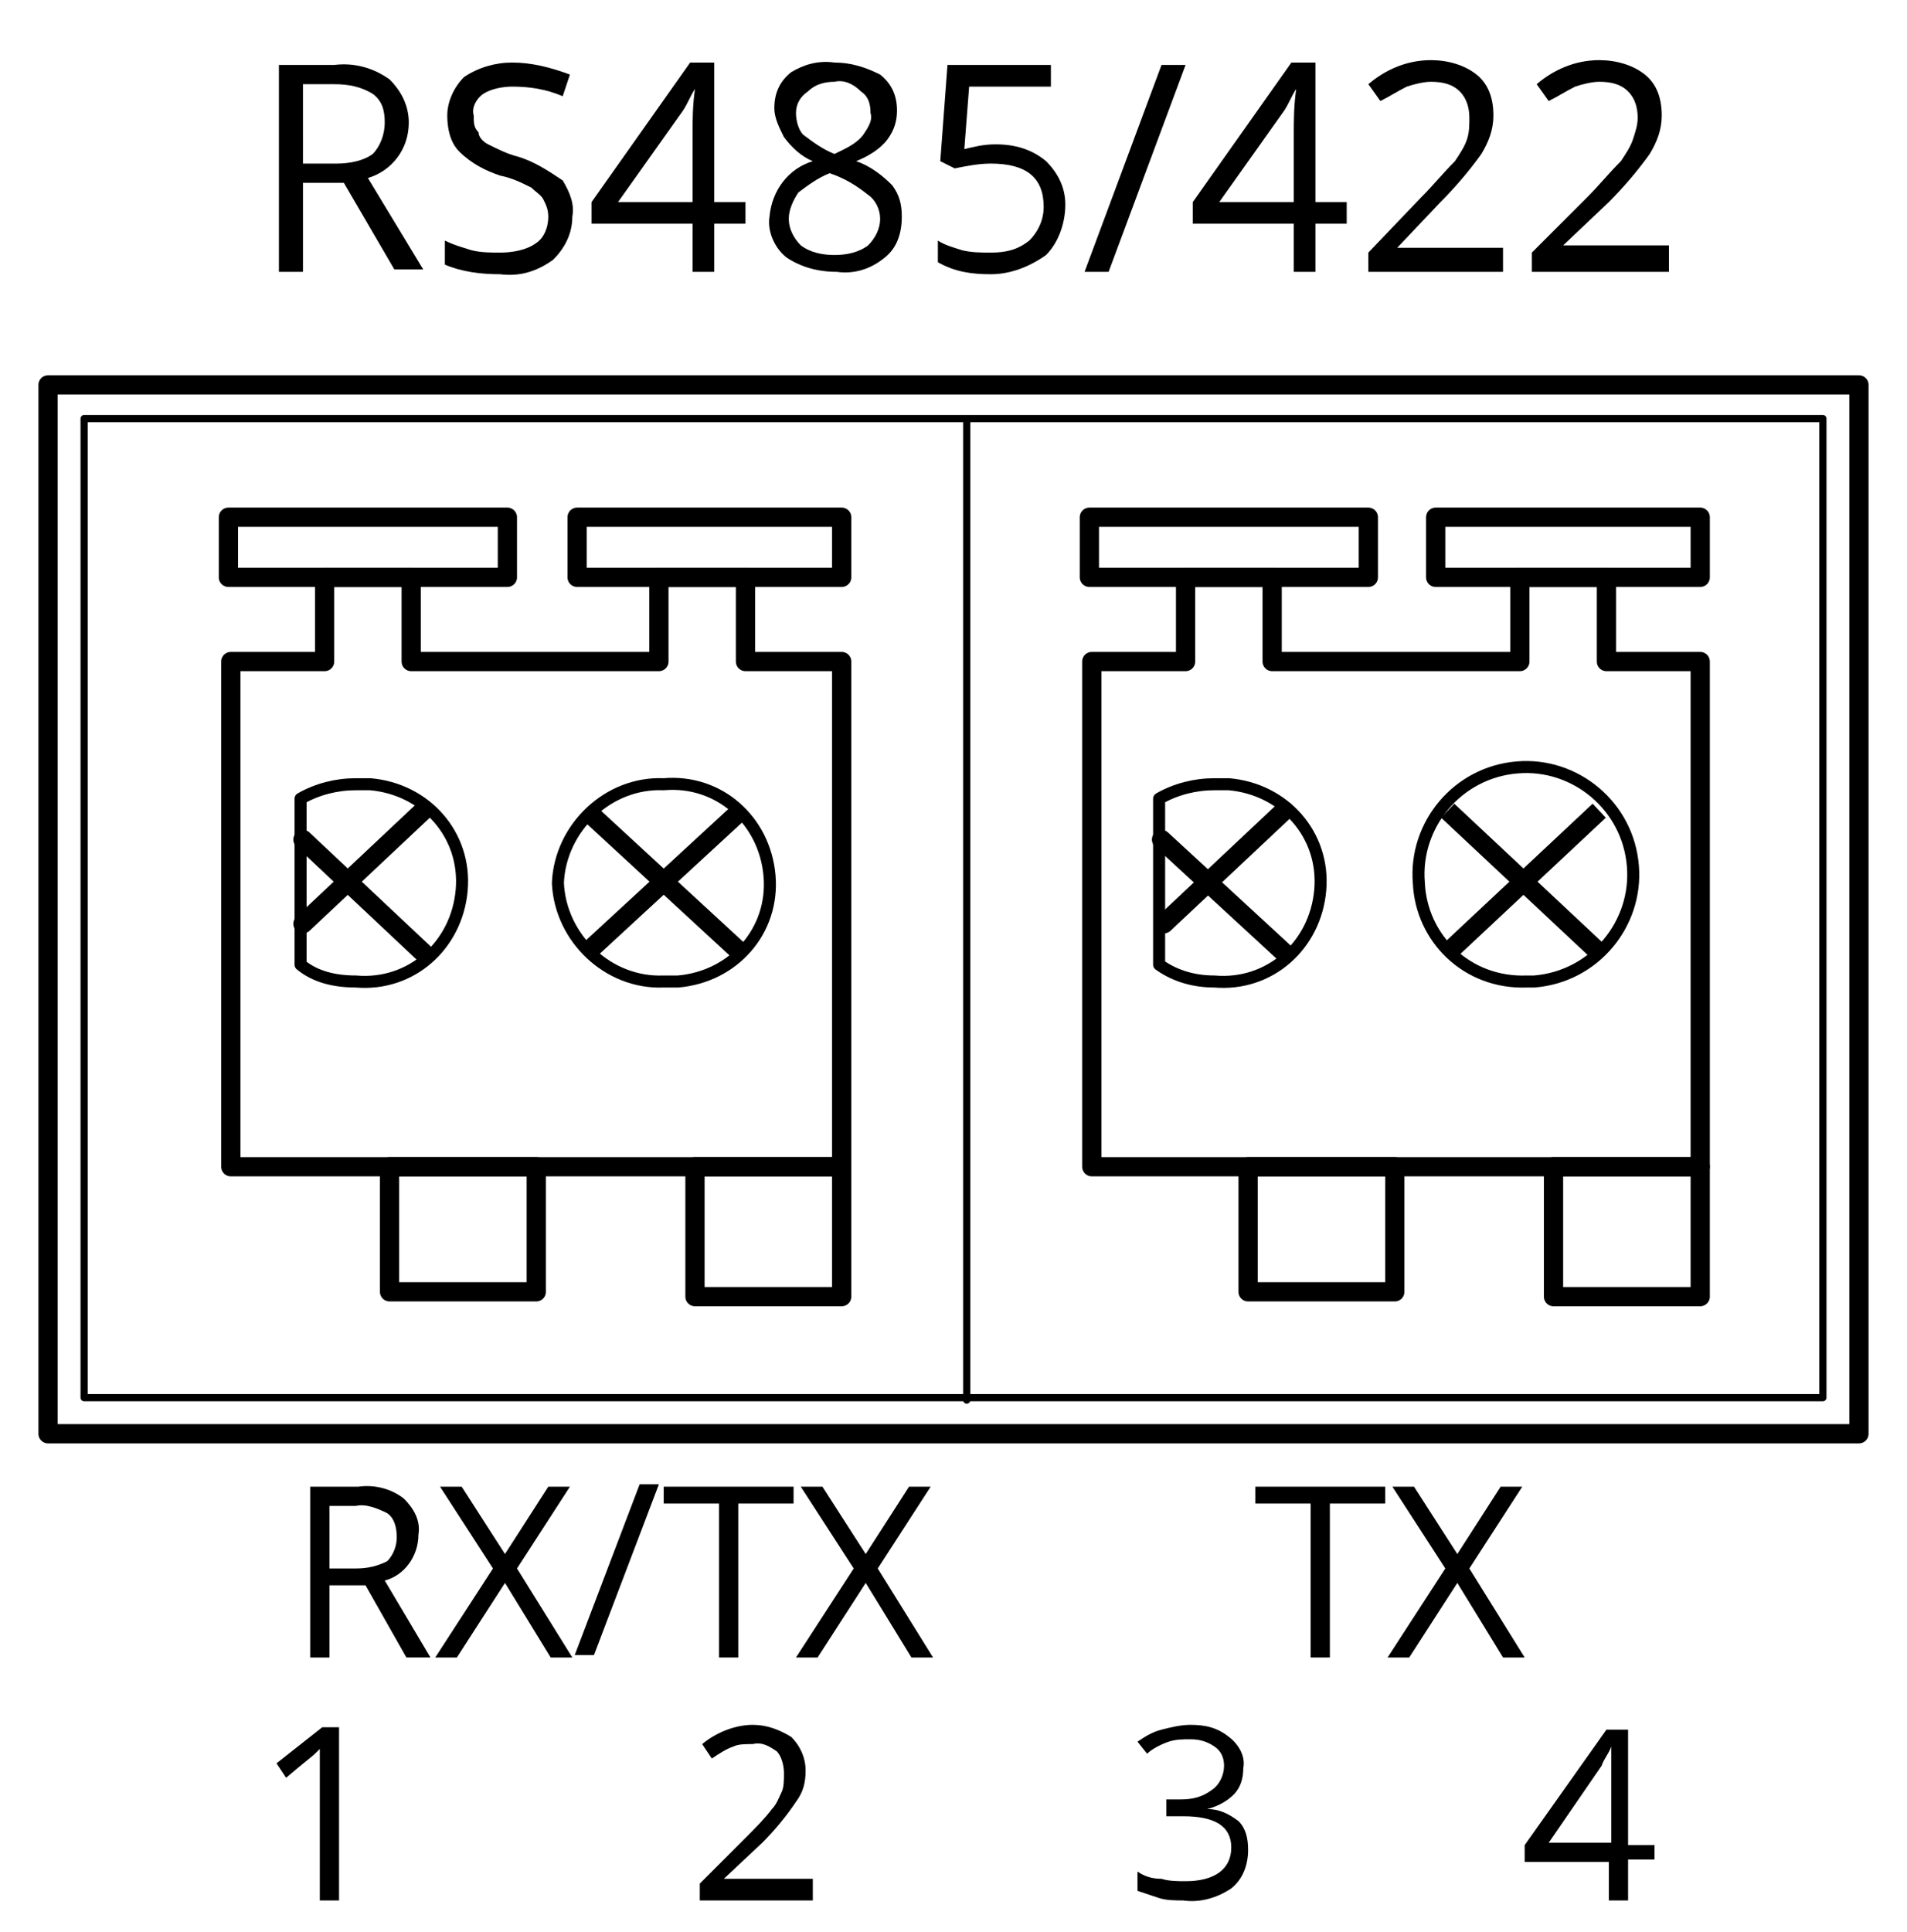<?xml version="1.0" encoding="utf-8"?>
<svg xmlns="http://www.w3.org/2000/svg" xmlns:xlink="http://www.w3.org/1999/xlink" version="1.1" x="0px" y="0px" viewBox="0 0 79.1 80.3" style="enable-background:new 0 0 79.1 80.3;" xml:space="preserve" height="80" width="79">
<style type="text/css">
	.st0{fill:none;stroke:#000000;stroke-width:0.8;stroke-linejoin:round;}
	.st1{fill:none;stroke:#000000;stroke-width:0.3;stroke-linecap:round;stroke-linejoin:round;}
	.st2{fill:none;stroke:#000000;stroke-width:0.8;stroke-linecap:round;stroke-linejoin:round;}
	.st3{fill:none;stroke:#000000;stroke-width:0.5;stroke-linecap:round;stroke-linejoin:round;}
</style>
<g id="Layer_1">
	<path d="M12.5,7.7v3.6h-1V2.7h2.3c0.8-0.1,1.6,0.1,2.3,0.6c0.5,0.5,0.8,1.1,0.8,1.8c0,1.1-0.7,2-1.7,2.3l2.3,3.8h-1.2l-2.1-3.6   H12.5z M12.5,6.8h1.4c0.5,0,1.1-0.1,1.5-0.4c0.3-0.3,0.5-0.8,0.5-1.3c0-0.5-0.1-0.9-0.5-1.2c-0.5-0.3-1-0.4-1.6-0.4h-1.3V6.8z"/>
	<path d="M23.7,9c0,0.7-0.3,1.3-0.8,1.8c-0.7,0.5-1.4,0.7-2.2,0.6c-0.8,0-1.6-0.1-2.3-0.4v-1c0.4,0.2,0.8,0.3,1.1,0.4   c0.4,0.1,0.8,0.1,1.2,0.1c0.5,0,1.1-0.1,1.5-0.4c0.3-0.2,0.5-0.6,0.5-1.1c0-0.3-0.1-0.5-0.2-0.7C22.4,8.1,22.2,8,22,7.8   c-0.4-0.2-0.8-0.4-1.3-0.5c-0.6-0.2-1.2-0.5-1.7-1c-0.4-0.4-0.5-1-0.5-1.5c0-0.6,0.3-1.2,0.7-1.6c0.6-0.4,1.3-0.6,2-0.6   c0.8,0,1.6,0.2,2.4,0.5l-0.3,0.9c-0.7-0.3-1.4-0.4-2.1-0.4c-0.4,0-0.9,0.1-1.2,0.3c-0.3,0.2-0.5,0.6-0.4,0.9c0,0.3,0,0.5,0.2,0.7   C19.8,5.7,20,5.9,20.2,6c0.4,0.2,0.8,0.4,1.2,0.5c0.7,0.2,1.3,0.6,1.9,1C23.6,8,23.8,8.5,23.7,9z"/>
	<path d="M30.9,9.3h-1.3v2h-0.9v-2h-4.2V8.4l4.1-5.8h1v5.8h1.3L30.9,9.3z M28.7,8.4V5.6c0-0.6,0-1.2,0.1-1.9h0   c-0.2,0.3-0.3,0.6-0.5,0.9l-2.7,3.8H28.7z"/>
	<path d="M34.6,2.6c0.7,0,1.3,0.2,1.9,0.5c0.5,0.4,0.7,0.9,0.7,1.5c0,0.4-0.1,0.8-0.4,1.2c-0.3,0.4-0.8,0.7-1.3,0.9   c0.6,0.2,1.1,0.6,1.5,1c0.3,0.4,0.4,0.8,0.4,1.3c0,0.7-0.2,1.3-0.7,1.7c-0.6,0.5-1.3,0.7-2,0.6c-0.8,0-1.5-0.2-2.1-0.6   c-0.5-0.4-0.8-1.1-0.7-1.7c0.1-1.1,0.8-2,1.8-2.3c-0.5-0.2-0.9-0.6-1.2-1c-0.2-0.4-0.4-0.8-0.4-1.2c0-0.6,0.2-1.1,0.7-1.5   C33.3,2.7,33.9,2.5,34.6,2.6z M32.7,9.1c0,0.4,0.2,0.8,0.5,1.1c0.4,0.3,0.9,0.4,1.4,0.4c0.5,0,1-0.1,1.4-0.4   c0.3-0.3,0.5-0.7,0.5-1.1c0-0.4-0.2-0.8-0.5-1c-0.5-0.4-1-0.7-1.6-0.9c-0.5,0.2-0.9,0.5-1.3,0.8C32.9,8.3,32.7,8.7,32.7,9.1z    M34.6,3.4c-0.4,0-0.8,0.1-1.1,0.4C33.2,4,33,4.3,33,4.7c0,0.3,0.1,0.7,0.3,0.9c0.4,0.3,0.8,0.6,1.3,0.8c0.4-0.2,0.9-0.4,1.2-0.8   c0.2-0.3,0.4-0.6,0.3-0.9c0-0.4-0.1-0.7-0.4-0.9C35.4,3.5,35,3.3,34.6,3.4L34.6,3.4z"/>
	<path d="M41.3,6c0.8,0,1.5,0.2,2.1,0.7c0.5,0.5,0.8,1.1,0.8,1.8c0,0.8-0.3,1.6-0.8,2.1c-0.7,0.5-1.5,0.8-2.3,0.8   c-0.8,0-1.5-0.1-2.2-0.5V10c0.3,0.2,0.7,0.3,1,0.4c0.4,0.1,0.8,0.1,1.2,0.1c0.6,0,1.1-0.1,1.6-0.5c0.4-0.4,0.6-0.9,0.6-1.4   c0-1.2-0.7-1.8-2.2-1.8c-0.5,0-1,0.1-1.5,0.2L39,6.7l0.3-4h4.3v0.9h-3.4L40,6.2C40.4,6.1,40.8,6,41.3,6z"/>
	<path d="M49.2,2.7L46,11.3h-1l3.2-8.6L49.2,2.7z"/>
	<path d="M55.9,9.3h-1.3v2h-0.9v-2h-4.2V8.4l4.1-5.8h1v5.8h1.3L55.9,9.3z M53.7,8.4V5.6c0-0.6,0-1.2,0.1-1.9h0   c-0.2,0.3-0.3,0.6-0.5,0.9l-2.7,3.8H53.7z"/>
	<path d="M62.4,11.3h-5.6v-0.8L59,8.2c0.5-0.5,0.9-1,1.4-1.5c0.2-0.3,0.4-0.6,0.5-0.9C61,5.5,61,5.2,61,4.9c0-0.4-0.1-0.8-0.4-1.1   c-0.3-0.3-0.7-0.4-1.2-0.4c-0.3,0-0.7,0.1-1,0.2c-0.4,0.2-0.7,0.4-1.1,0.6l-0.5-0.7c0.7-0.6,1.6-1,2.6-1c0.7,0,1.4,0.2,1.9,0.6   c0.5,0.4,0.7,1,0.7,1.7c0,0.6-0.2,1.1-0.5,1.6c-0.5,0.7-1.1,1.4-1.7,2L58,10.3v0h4.4V11.3z"/>
	<path d="M69.2,11.3h-5.6v-0.8l2.3-2.3c0.5-0.5,0.9-1,1.4-1.5c0.2-0.3,0.4-0.6,0.5-0.9c0.1-0.3,0.2-0.6,0.2-0.9   c0-0.4-0.1-0.8-0.4-1.1c-0.3-0.3-0.7-0.4-1.2-0.4c-0.3,0-0.7,0.1-1,0.2c-0.4,0.2-0.7,0.4-1.1,0.6l-0.5-0.7c0.7-0.6,1.6-1,2.6-1   c0.7,0,1.4,0.2,1.9,0.6c0.5,0.4,0.7,1,0.7,1.7c0,0.6-0.2,1.1-0.5,1.6c-0.5,0.7-1.1,1.4-1.7,2l-1.9,1.8v0h4.4V11.3z"/>
	<rect x="1.9" y="16" class="st0" width="75.3" height="43.6"/>
	<rect x="3.4" y="17.4" class="st1" width="72.3" height="40.7"/>
	<line class="st1" x1="40.1" y1="17.5" x2="40.1" y2="58.2"/>
	<path d="M14,79h-0.8v-5.1c0-0.4,0-0.8,0-1.2c-0.1,0.1-0.1,0.1-0.2,0.2s-0.5,0.4-1.2,1l-0.4-0.6l1.9-1.5H14L14,79z"/>
	<path d="M33.7,79H29v-0.7l1.9-1.9c0.4-0.4,0.8-0.8,1.1-1.2c0.2-0.2,0.3-0.5,0.4-0.7c0.1-0.2,0.1-0.5,0.1-0.8c0-0.3-0.1-0.7-0.3-0.9   c-0.3-0.2-0.6-0.4-1-0.3c-0.3,0-0.6,0-0.8,0.1c-0.3,0.1-0.6,0.3-0.9,0.5l-0.4-0.6c0.6-0.5,1.4-0.8,2.1-0.8c0.6,0,1.1,0.2,1.6,0.5   c0.4,0.4,0.6,0.9,0.6,1.4c0,0.5-0.1,0.9-0.4,1.3c-0.4,0.6-0.9,1.2-1.4,1.7l-1.6,1.5v0h3.7V79z"/>
	<path d="M13.6,65.9v3h-0.8v-7.1h2c0.7-0.1,1.4,0.1,1.9,0.5c0.4,0.4,0.7,0.9,0.6,1.5c0,0.9-0.6,1.7-1.4,1.9l1.9,3.2h-1l-1.7-3   L13.6,65.9z M13.6,65.2h1.1c0.5,0,0.9-0.1,1.3-0.3c0.3-0.3,0.4-0.7,0.4-1c0-0.4-0.1-0.8-0.4-1c-0.4-0.2-0.9-0.4-1.3-0.3h-1.1V65.2z   "/>
	<path d="M23.7,68.9h-0.9l-1.9-3.1l-2,3.1H18l2.4-3.7l-2.2-3.4h0.9l1.8,2.8l1.8-2.8h0.9l-2.2,3.4L23.7,68.9z"/>
	<path d="M27.3,61.7l-2.7,7.1h-0.8l2.7-7.1H27.3z"/>
	<path d="M30.6,68.9h-0.8v-6.4h-2.3v-0.7h5.4v0.7h-2.3V68.9z"/>
	<path d="M38.7,68.9h-0.9l-1.9-3.1l-2,3.1H33l2.4-3.7l-2.2-3.4h0.9l1.8,2.8l1.8-2.8h0.9l-2.2,3.4L38.7,68.9z"/>
	<path d="M55.2,68.9h-0.8v-6.4h-2.3v-0.7h5.4v0.7h-2.3V68.9z"/>
	<path d="M63.3,68.9h-0.9l-1.9-3.1l-2,3.1h-0.9l2.4-3.7l-2.2-3.4h0.9l1.8,2.8l1.8-2.8h0.9l-2.2,3.4L63.3,68.9z"/>
	<path d="M51.6,73.5c0,0.4-0.1,0.8-0.4,1.1c-0.3,0.3-0.7,0.5-1.1,0.6v0c0.5,0,0.9,0.2,1.3,0.5c0.3,0.3,0.4,0.7,0.4,1.2   c0,0.6-0.2,1.2-0.7,1.6c-0.6,0.4-1.3,0.6-2,0.5c-0.3,0-0.7,0-1-0.1c-0.3-0.1-0.6-0.2-0.9-0.3v-0.8c0.3,0.2,0.6,0.3,1,0.3   c0.3,0.1,0.7,0.1,1,0.1c1.2,0,1.9-0.5,1.9-1.4c0-0.9-0.7-1.3-2-1.3h-0.7v-0.7H49c0.5,0,0.9-0.1,1.3-0.4c0.3-0.2,0.5-0.6,0.5-1   c0-0.3-0.1-0.6-0.4-0.8c-0.3-0.2-0.6-0.3-1-0.3c-0.3,0-0.6,0-0.9,0.1c-0.3,0.1-0.7,0.3-0.9,0.5l-0.4-0.5c0.3-0.2,0.6-0.4,1-0.5   c0.4-0.1,0.8-0.2,1.2-0.2c0.6,0,1.1,0.1,1.6,0.5C51.4,72.5,51.7,73,51.6,73.5z"/>
	<path d="M68.7,77.3h-1.1V79h-0.8v-1.6h-3.5v-0.7l3.4-4.8h0.9v4.8h1.1L68.7,77.3z M66.9,76.6v-2.4c0-0.5,0-1,0-1.6h0   c-0.1,0.3-0.3,0.5-0.4,0.8l-2.2,3.2L66.9,76.6z"/>
</g>
<g id="Layer_2">
	<rect x="28.8" y="48.5" class="st2" width="6.1" height="5.4"/>
	<rect x="16.1" y="48.5" class="st2" width="6.1" height="5.2"/>
	<polygon class="st2" points="9.5,48.5 34.9,48.5 34.9,27.5 30.9,27.5 30.9,24 27.3,24 27.3,27.5 17,27.5 17,24 13.4,24 13.4,27.5    9.5,27.5  "/>
	<rect x="23.9" y="21.5" class="st2" width="11" height="2.5"/>
	<rect x="9.4" y="21.5" class="st2" width="11.6" height="2.5"/>
	<path class="st3" d="M23.1,36.7c0.1-2.3,2.1-4.2,4.4-4.1c2.3-0.2,4.2,1.5,4.4,3.8c0.2,2.3-1.5,4.2-3.8,4.4c-0.2,0-0.4,0-0.6,0   C25.2,40.9,23.2,39,23.1,36.7z"/>
	<path class="st3" d="M14.7,40.8c2.3,0.2,4.2-1.5,4.4-3.8s-1.5-4.2-3.8-4.4c-0.2,0-0.4,0-0.6,0c-0.8,0-1.6,0.2-2.3,0.6v6.9   C13,40.6,13.8,40.8,14.7,40.8z"/>
	<line class="st0" x1="30.7" y1="39.6" x2="24.3" y2="33.7"/>
	<line class="st0" x1="24.3" y1="39.6" x2="30.7" y2="33.7"/>
	<line class="st2" x1="17.5" y1="39.6" x2="12.5" y2="34.9"/>
	<line class="st2" x1="12.5" y1="38.4" x2="17.5" y2="33.7"/>
	<rect x="64.5" y="48.5" class="st2" width="6.1" height="5.4"/>
	<rect x="51.8" y="48.5" class="st2" width="6.1" height="5.2"/>
	<polygon class="st2" points="45.3,48.5 70.6,48.5 70.6,27.5 66.7,27.5 66.7,24 63.1,24 63.1,27.5 52.8,27.5 52.8,24 49.2,24    49.2,27.5 45.3,27.5  "/>
	<rect x="59.6" y="21.5" class="st2" width="11" height="2.5"/>
	<rect x="45.2" y="21.5" class="st2" width="11.6" height="2.5"/>
	<path class="st3" d="M58.9,36.7c-0.2-2.4,1.6-4.6,4.1-4.8c2.4-0.2,4.6,1.6,4.8,4.1c0.2,2.4-1.6,4.6-4.1,4.8c-0.1,0-0.2,0-0.3,0   C60.9,40.9,59,39,58.9,36.7z"/>
	<path class="st3" d="M50.4,40.8c2.3,0.2,4.2-1.5,4.4-3.8s-1.5-4.2-3.8-4.4c-0.2,0-0.4,0-0.6,0c-0.8,0-1.6,0.2-2.3,0.6v6.9   C48.8,40.6,49.6,40.8,50.4,40.8z"/>
	<line class="st0" x1="66.4" y1="39.6" x2="60.1" y2="33.7"/>
	<line class="st0" x1="60.1" y1="39.6" x2="66.4" y2="33.7"/>
	<line class="st2" x1="53.3" y1="39.6" x2="48.2" y2="34.9"/>
	<line class="st2" x1="48.3" y1="38.4" x2="53.3" y2="33.7"/>
</g>
</svg>
